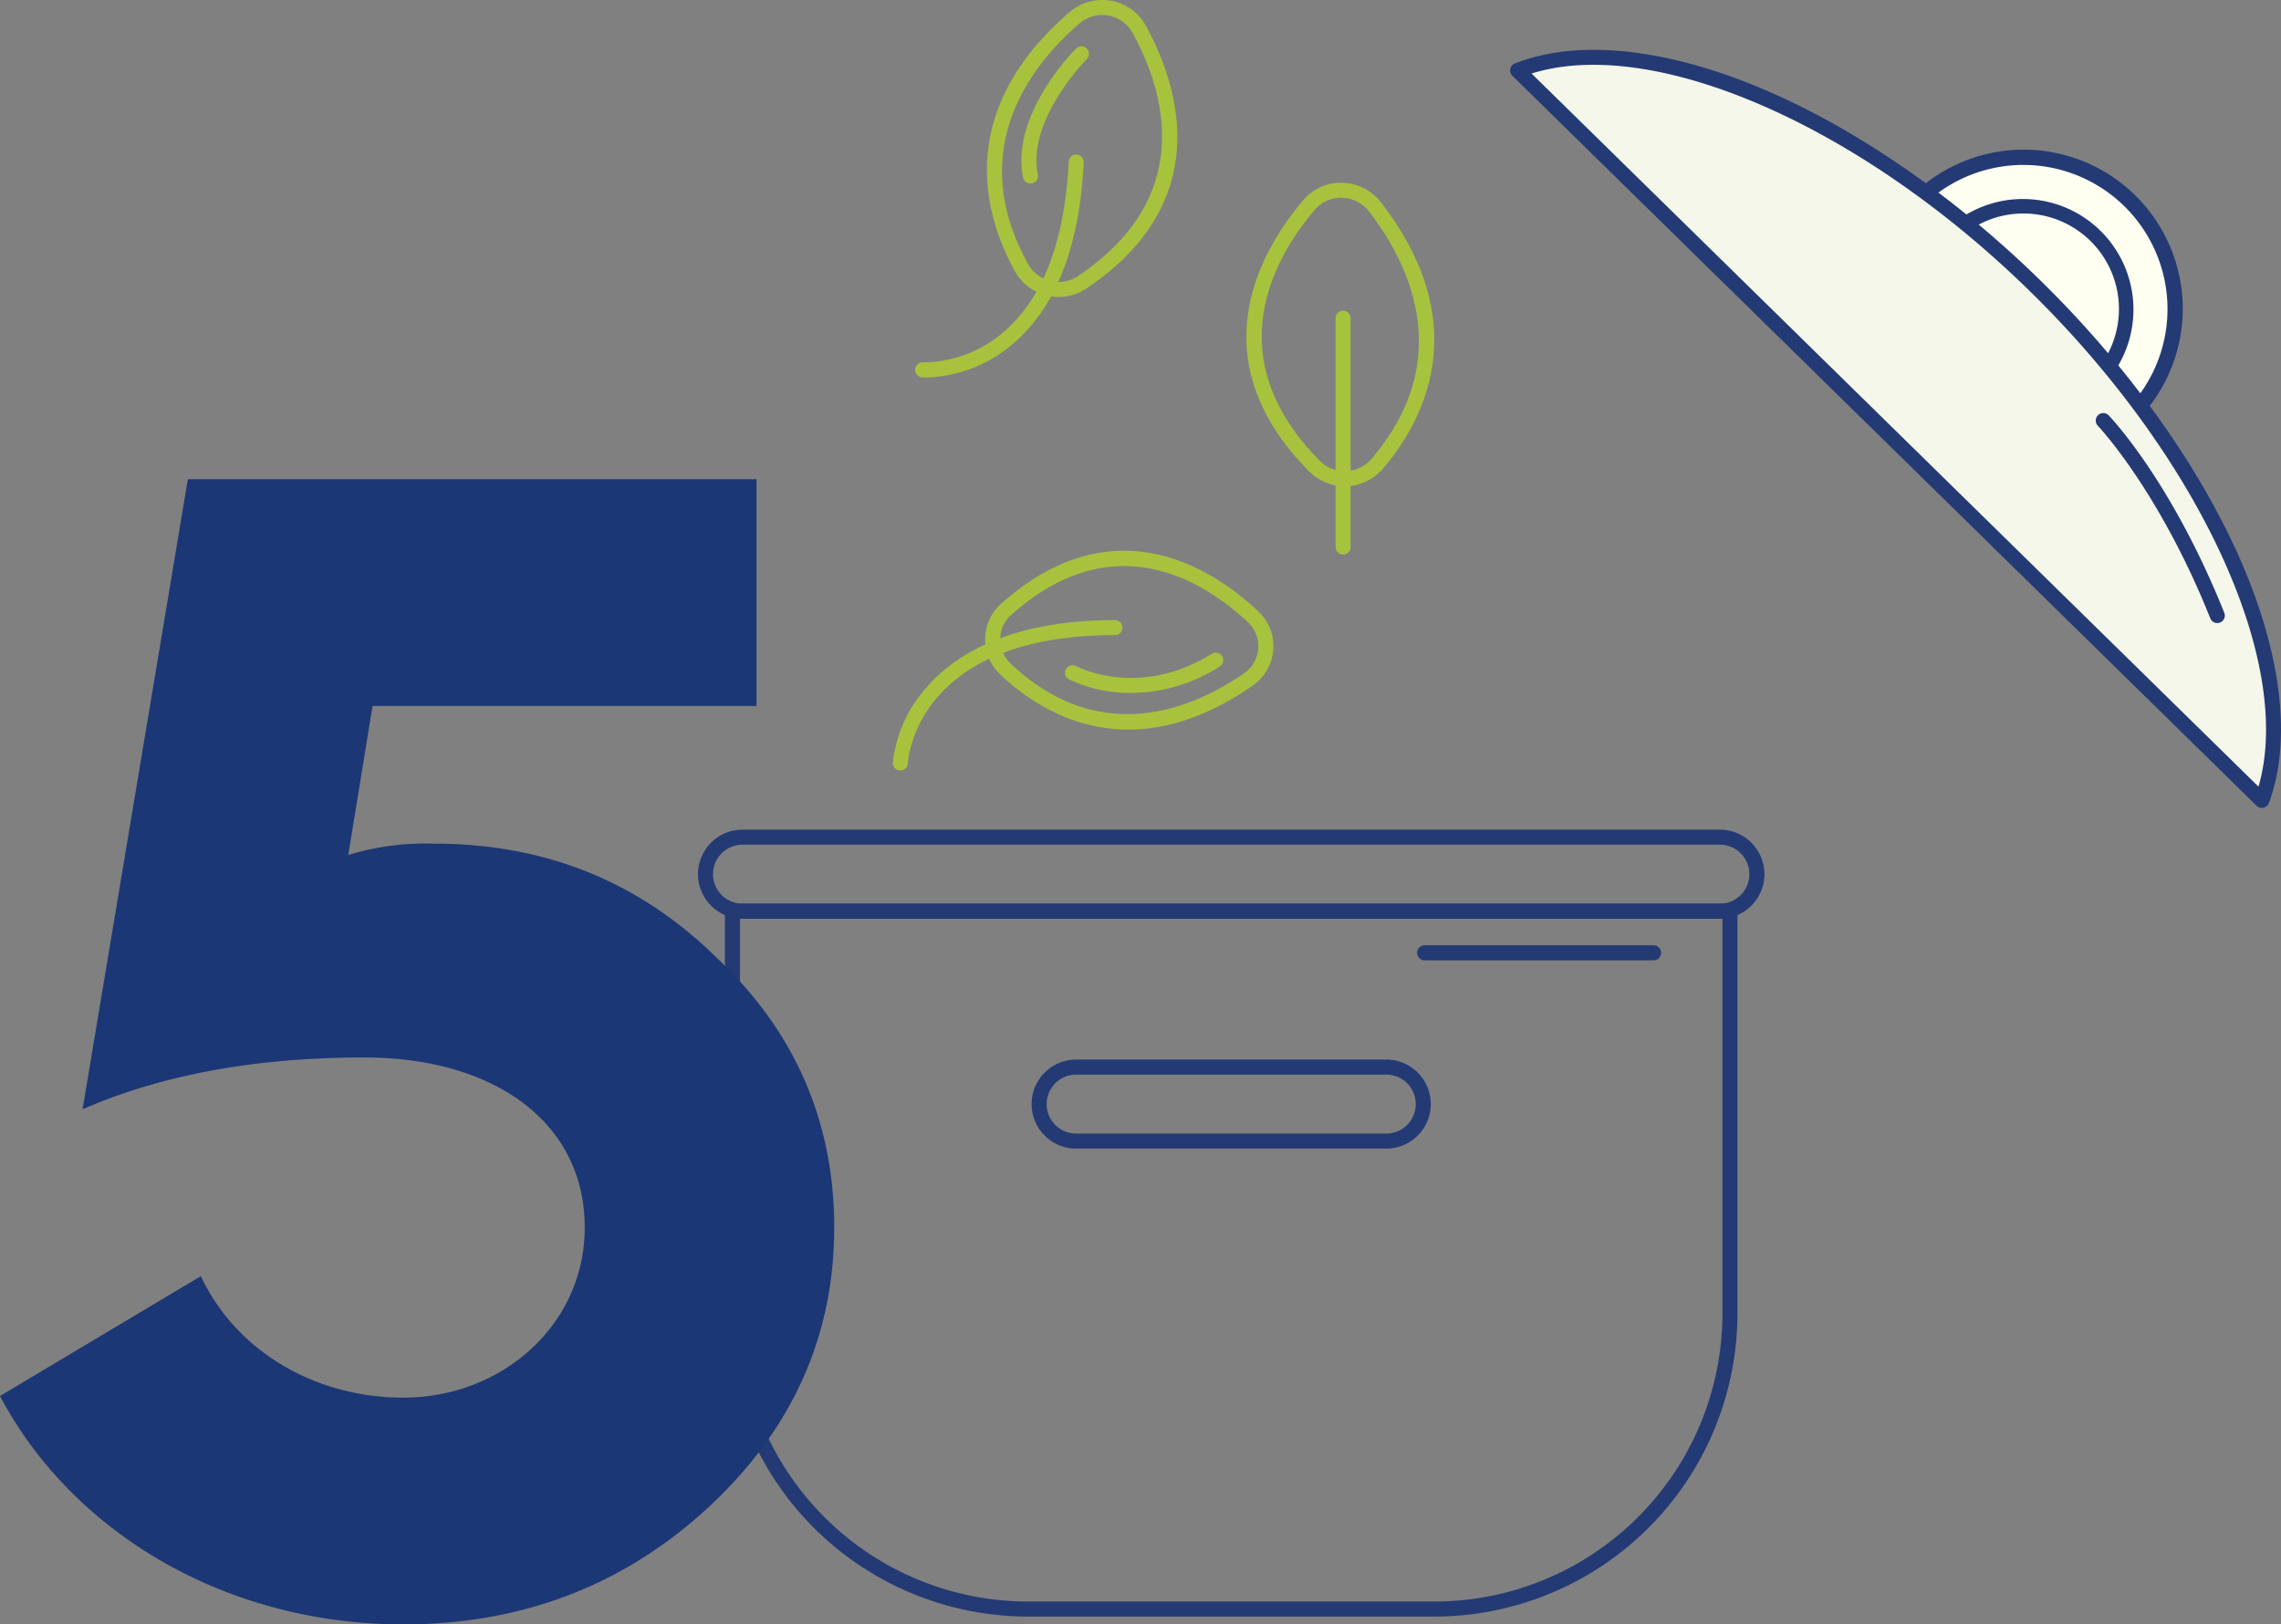 <svg id="Raggruppa_584" data-name="Raggruppa 584" xmlns="http://www.w3.org/2000/svg" xmlns:xlink="http://www.w3.org/1999/xlink" width="296.771" height="211.353" viewBox="0 0 296.771 211.353">
  <rect x="0" y="0" width="296.771" height="211.353" fill="#808080" stroke="none"/>
  <defs>
    <clipPath id="clip-path">
      <rect id="Rettangolo_464" data-name="Rettangolo 464" width="296.771" height="211.353" fill="none"/>
    </clipPath>
  </defs>
  <g id="Raggruppa_583" data-name="Raggruppa 583" clip-path="url(#clip-path)">
    <path id="Tracciato_2319" data-name="Tracciato 2319" d="M238.593,184.591h-.052a.977.977,0,0,1-.925-1.024,17.478,17.478,0,0,1,4.036-9.373c3.417-4.179,10.5-9.161,24.851-9.161a.978.978,0,1,1,0,1.956c-25.717,0-26.9,16-26.934,16.678a.979.979,0,0,1-.975.925" transform="translate(-121.449 -84.351)" fill="#a8c23e"/>
    <path id="Tracciato_2320" data-name="Tracciato 2320" d="M280.814,169.85c-7.582,0-13.306-3.97-16.713-7.208a6.237,6.237,0,0,1,.163-9.182c6.342-5.649,13.02-7.836,19.849-6.5,5.862,1.148,10.637,4.72,13.609,7.514h0a6.17,6.17,0,0,1,1.933,4.971,6.232,6.232,0,0,1-2.671,4.678c-6.032,4.192-11.46,5.724-16.17,5.724m-.56-21.274c-4.476,0-9.46,1.686-14.689,6.344a4.283,4.283,0,0,0-.116,6.3c11.863,11.275,24.152,5.651,30.42,1.3A4.28,4.28,0,0,0,297.7,159.3a4.22,4.22,0,0,0-1.321-3.4c-3.52-3.308-9.22-7.325-16.13-7.325" transform="translate(-133.998 -74.92)" fill="#a8c23e"/>
    <path id="Tracciato_2321" data-name="Tracciato 2321" d="M292.057,178.955a18.409,18.409,0,0,1-8.13-1.778.978.978,0,0,1,.921-1.725c.344.182,8.275,4.246,17.636-1.578a.978.978,0,1,1,1.033,1.66,21.462,21.462,0,0,1-11.461,3.421" transform="translate(-144.857 -88.795)" fill="#a8c23e"/>
    <path id="Tracciato_2322" data-name="Tracciato 2322" d="M344.512,88.127a6.575,6.575,0,0,1-4.66-1.945c-6.293-6.358-8.962-13.26-7.933-20.513.883-6.229,4.377-11.45,7.152-14.733a6.421,6.421,0,0,1,5.089-2.293,6.523,6.523,0,0,1,5.037,2.534c12.378,15.956,5.477,28.572.262,34.671a6.532,6.532,0,0,1-4.712,2.275c-.079,0-.157,0-.236,0m-.49-37.531a4.508,4.508,0,0,0-3.457,1.6c-5.436,6.431-12.575,19.219.678,32.609a4.574,4.574,0,0,0,6.73-.23c11.25-13.158,4.628-25.823-.321-32.2a4.575,4.575,0,0,0-3.533-1.778h-.1m-4.2.97h0Z" transform="translate(-169.541 -24.861)" fill="#a8c23e"/>
    <path id="Tracciato_2323" data-name="Tracciato 2323" d="M356.408,114.417a.978.978,0,0,1-.978-.978V83.663a.978.978,0,0,1,1.956,0v29.776a.978.978,0,0,1-.978.978" transform="translate(-181.667 -42.262)" fill="#a8c23e"/>
    <path id="Tracciato_2324" data-name="Tracciato 2324" d="M244.88,70.137c-.266,0-.426-.01-.464-.013a.978.978,0,0,1,.133-1.951,16.131,16.131,0,0,0,10.775-4.2c4.935-4.407,7.687-11.775,8.181-21.9a.978.978,0,1,1,1.954.095c-.521,10.693-3.5,18.531-8.869,23.3a18.1,18.1,0,0,1-11.71,4.676" transform="translate(-124.461 -21.027)" fill="#a8c23e"/>
    <path id="Tracciato_2325" data-name="Tracciato 2325" d="M271.972,38.639a6.477,6.477,0,0,1-5.662-3.329c-3.878-6.973-8.112-20.627,7.1-33.729A6.491,6.491,0,0,1,278.821.105a6.423,6.423,0,0,1,4.508,3.241h0c2.056,3.746,4.429,9.523,4.06,15.766-.43,7.271-4.393,13.469-11.78,18.421a6.54,6.54,0,0,1-3.638,1.105m5.683-36.683a4.537,4.537,0,0,0-2.969,1.107c-6.079,5.235-15.027,16.264-6.666,31.3a4.539,4.539,0,0,0,6.5,1.55c15.549-10.425,11.119-24.287,7.094-31.622a4.476,4.476,0,0,0-3.143-2.258,4.589,4.589,0,0,0-.818-.074" transform="translate(-134.251 0)" fill="#a8c23e"/>
    <path id="Tracciato_2326" data-name="Tracciato 2326" d="M272.995,30.177a.978.978,0,0,1-.958-.786c-1.634-8.153,6.558-16.43,6.907-16.778A.978.978,0,0,1,280.325,14c-.078.078-7.8,7.889-6.371,15.009a.978.978,0,0,1-.767,1.151.965.965,0,0,1-.193.02" transform="translate(-138.933 -6.301)" fill="#a8c23e"/>
    <path id="Tracciato_2327" data-name="Tracciato 2327" d="M537.832,75.124,509.064,48.116a19.73,19.73,0,1,1,28.768,27.008" transform="translate(-260.193 -21.411)" fill="#fefff1"/>
    <path id="Tracciato_2328" data-name="Tracciato 2328" d="M536.81,75.09a.978.978,0,0,1-.669-.265L507.374,47.817a.978.978,0,0,1-.044-1.382,20.707,20.707,0,1,1,30.193,28.346.971.971,0,0,1-.681.308h-.031M509.443,47.077l27.306,25.636a18.753,18.753,0,0,0-27.306-25.636" transform="translate(-259.171 -20.399)" fill="#233a74"/>
    <path id="Tracciato_2329" data-name="Tracciato 2329" d="M538.042,77.407,518.495,59.055a13.406,13.406,0,0,1,19.547,18.352" transform="translate(-265.013 -28.022)" fill="#fefff1"/>
    <path id="Tracciato_2330" data-name="Tracciato 2330" d="M537.021,77.362a.979.979,0,0,1-.67-.265L516.8,58.745a.978.978,0,0,1-.043-1.382,14.384,14.384,0,0,1,20.973,19.69.977.977,0,0,1-.682.308h-.031M518.882,58.015l18.067,16.962a12.429,12.429,0,0,0-18.067-16.962" transform="translate(-263.991 -26.999)" fill="#233a74"/>
    <path id="Tracciato_2331" data-name="Tracciato 2331" d="M500.718,111.934,403.9,16.953c15.817-6.251,43.744,4.887,67.419,28.113s35.338,50.926,29.4,66.868" transform="translate(-206.441 -7.787)" fill="#f5f7ea"/>
    <path id="Tracciato_2332" data-name="Tracciato 2332" d="M499.7,111.9a.979.979,0,0,1-.685-.28L402.194,16.644a.978.978,0,0,1,.325-1.607c7.957-3.145,19.142-2.077,31.494,3.008,12.4,5.106,25.532,14.1,36.968,25.316S491.657,67.532,497,79.835c5.319,12.248,6.6,23.412,3.614,31.433a.979.979,0,0,1-.916.637M404.682,16.346l94.579,92.784c4.655-16-7.55-42.693-29.65-64.373s-49.035-33.38-64.93-28.411" transform="translate(-205.419 -6.78)" fill="#233a74"/>
    <path id="Tracciato_2333" data-name="Tracciato 2333" d="M573.556,137.258a.978.978,0,0,1-.908-.614c-6.684-16.679-14.552-24.968-14.631-25.049a.978.978,0,0,1,1.408-1.358c.331.344,8.2,8.613,15.038,25.679a.978.978,0,0,1-.907,1.342" transform="translate(-285.074 -56.192)" fill="#233a74"/>
    <path id="Tracciato_2334" data-name="Tracciato 2334" d="M285.248,333.26h-52.9a39.46,39.46,0,0,1-39.415-39.415V241.481a.978.978,0,0,1,.978-.978H323.686a.978.978,0,0,1,.978.978v52.364a39.46,39.46,0,0,1-39.416,39.415m-90.356-90.8v51.386a37.5,37.5,0,0,0,37.46,37.459h52.9a37.5,37.5,0,0,0,37.46-37.459V242.459Z" transform="translate(-98.613 -122.926)" fill="#233a74"/>
    <path id="Tracciato_2335" data-name="Tracciato 2335" d="M320.686,293.581H280.338a5.792,5.792,0,1,1,0-11.584h40.348a5.792,5.792,0,1,1,0,11.584m-40.348-9.628a3.836,3.836,0,1,0,0,7.673h40.348a3.836,3.836,0,1,0,0-7.673Z" transform="translate(-140.326 -144.134)" fill="#233a74"/>
    <path id="Tracciato_2336" data-name="Tracciato 2336" d="M318.711,232.391H191.549a5.792,5.792,0,1,1,0-11.584H318.711a5.792,5.792,0,0,1,0,11.584m-127.162-9.628a3.836,3.836,0,1,0,0,7.673H318.711a3.836,3.836,0,0,0,0-7.673Z" transform="translate(-94.944 -112.859)" fill="#233a74"/>
    <path id="Tracciato_2337" data-name="Tracciato 2337" d="M407.907,253.536H378.115a.978.978,0,1,1,0-1.956h29.792a.978.978,0,1,1,0,1.956" transform="translate(-192.762 -128.587)" fill="#233a74"/>
    <path id="Tracciato_2338" data-name="Tracciato 2338" d="M26.133,231.228c4.426,9.484,14.542,15.806,26.344,15.806,12.856,0,23.6-9.484,23.6-22.129,0-13.7-11.8-22.129-28.663-22.129-14.331,0-26.555,2.318-36.671,6.744l13.7-81.982H98.421v29.505H48.473l-3.162,19.389a34.161,34.161,0,0,1,11.17-1.475c14.332,0,26.555,4.847,36.671,14.753,10.327,9.694,15.385,21.5,15.385,35.2,0,14.12-5.479,26.344-16.439,36.46S67.862,276.54,52.477,276.54C29.5,276.54,9.484,264.737,0,246.823Z" transform="translate(0 -65.187)" fill="#1c3775"/>
  </g>
</svg>
